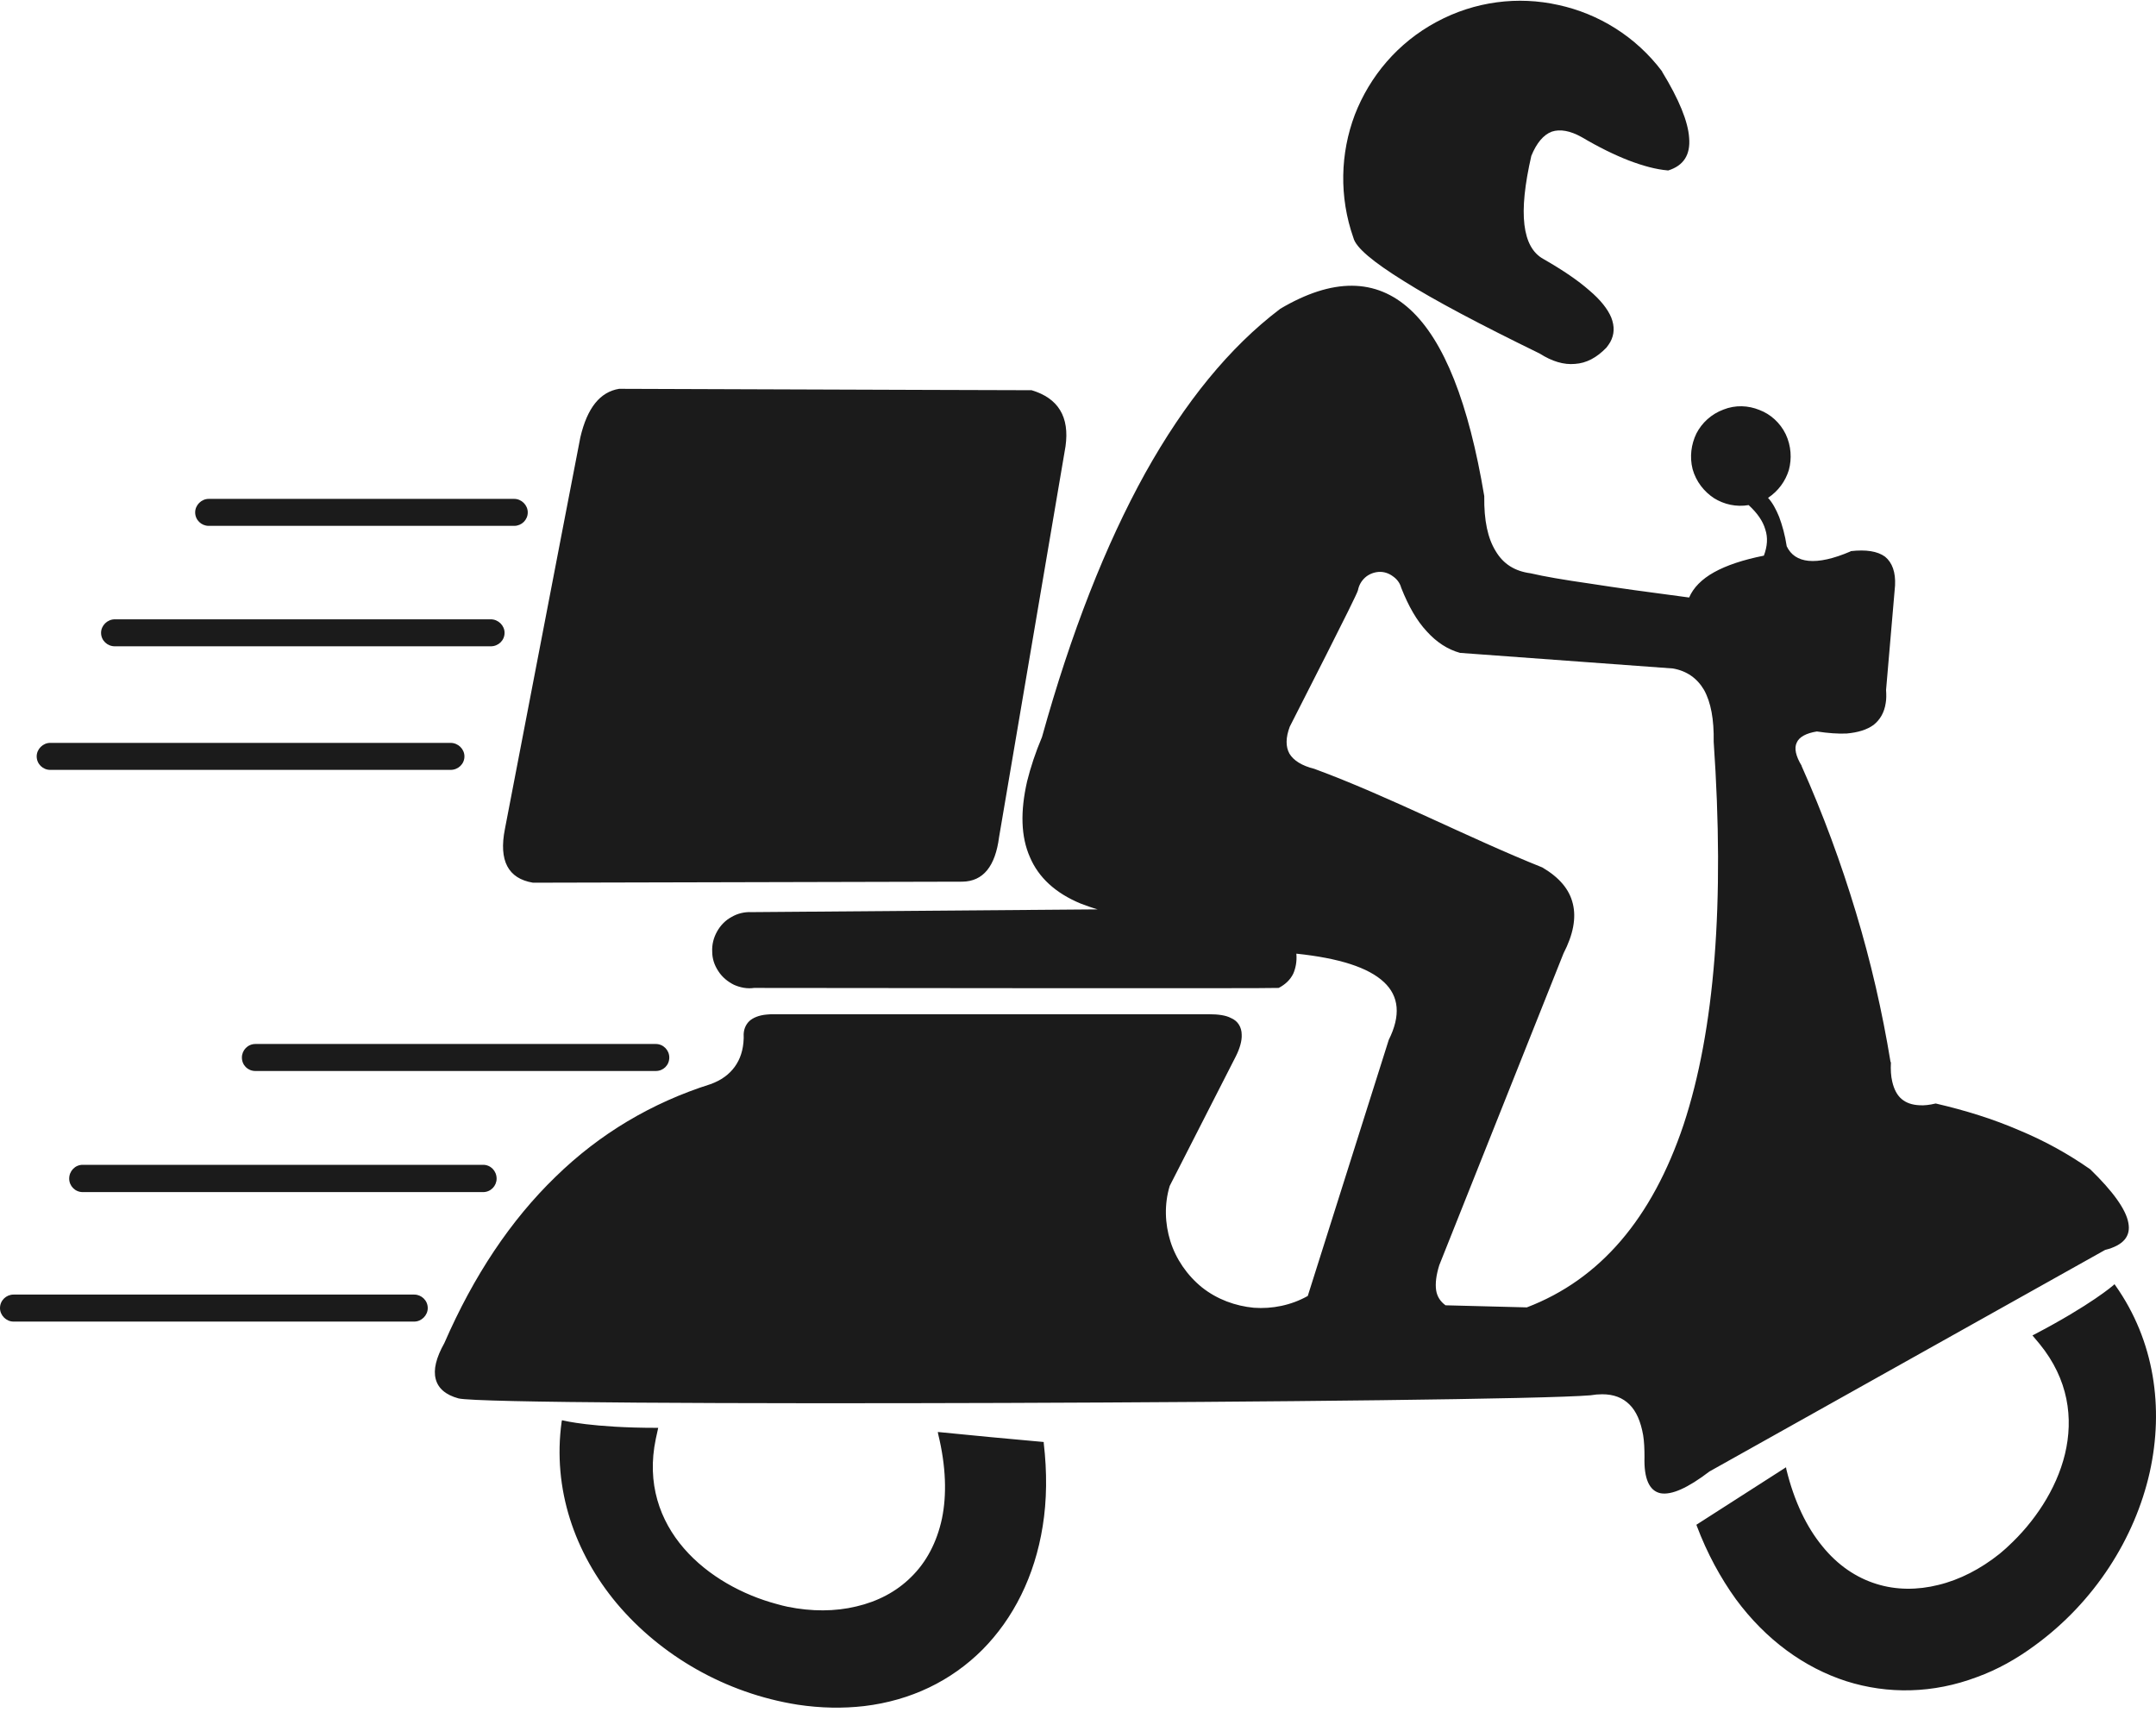 <svg width="65" height="52" viewBox="0 0 65 52" fill="none" xmlns="http://www.w3.org/2000/svg">
<path fill-rule="evenodd" clip-rule="evenodd" d="M13.136 41.571C13.062 41.289 13.146 40.934 13.397 40.486C14.283 38.451 15.399 36.782 16.745 35.478C18.081 34.173 19.646 33.245 21.42 32.682C21.743 32.567 21.983 32.389 22.15 32.16C22.317 31.93 22.41 31.649 22.421 31.304V31.242C22.41 31.054 22.474 30.897 22.588 30.783C22.703 30.678 22.88 30.605 23.11 30.584L23.246 30.574H36.443C36.725 30.574 36.955 30.605 37.111 30.688C37.215 30.731 37.299 30.803 37.351 30.887C37.404 30.971 37.435 31.074 37.435 31.189C37.445 31.367 37.383 31.596 37.257 31.846L35.265 35.749C35.098 36.302 35.119 36.886 35.285 37.418C35.452 37.95 35.786 38.441 36.235 38.806C36.694 39.171 37.246 39.369 37.8 39.422C38.353 39.463 38.927 39.348 39.427 39.067L41.869 31.346C42.234 30.616 42.182 30.031 41.722 29.604C41.253 29.165 40.377 28.884 39.083 28.748C39.104 28.978 39.062 29.186 38.989 29.353C38.895 29.541 38.749 29.677 38.551 29.781C38.499 29.802 24.143 29.781 22.734 29.781C22.525 29.812 22.317 29.77 22.129 29.687C21.942 29.594 21.774 29.458 21.66 29.28C21.534 29.093 21.472 28.894 21.472 28.686C21.461 28.477 21.513 28.268 21.618 28.081C21.722 27.892 21.878 27.736 22.056 27.642C22.233 27.538 22.442 27.485 22.661 27.496L33.094 27.413C32.907 27.36 32.74 27.298 32.573 27.235C31.822 26.922 31.31 26.453 31.05 25.837C30.778 25.222 30.758 24.46 30.966 23.552C31.07 23.135 31.216 22.687 31.415 22.217C32.291 19.066 33.335 16.416 34.524 14.267C35.724 12.117 37.069 10.469 38.582 9.321L38.593 9.311C40.178 8.372 41.483 8.383 42.516 9.332C43.538 10.271 44.279 12.149 44.748 14.955V14.965C44.738 15.686 44.853 16.228 45.093 16.614C45.322 17 45.666 17.219 46.146 17.282C46.543 17.376 47.148 17.48 47.951 17.595C48.744 17.72 49.735 17.856 50.925 18.012C51.05 17.72 51.3 17.46 51.676 17.251C52.051 17.042 52.552 16.875 53.178 16.75C53.283 16.468 53.304 16.207 53.22 15.957C53.147 15.706 52.98 15.466 52.719 15.226C52.344 15.289 51.979 15.206 51.676 15.018C51.374 14.82 51.134 14.517 51.029 14.142C50.935 13.766 50.988 13.39 51.144 13.067C51.311 12.744 51.593 12.483 51.958 12.347C52.323 12.201 52.709 12.222 53.043 12.358C53.377 12.483 53.669 12.744 53.836 13.088C54.003 13.442 54.024 13.828 53.93 14.173C53.825 14.507 53.617 14.799 53.304 15.008C53.439 15.154 53.544 15.352 53.638 15.581C53.731 15.832 53.815 16.124 53.867 16.468C53.992 16.729 54.211 16.875 54.525 16.906C54.848 16.938 55.276 16.844 55.787 16.624L55.797 16.614C56.256 16.562 56.601 16.614 56.831 16.781C57.049 16.959 57.153 17.251 57.133 17.647L56.862 20.798C56.872 20.944 56.872 21.08 56.851 21.194C56.809 21.476 56.684 21.695 56.486 21.852C56.287 21.998 56.016 22.081 55.672 22.112C55.411 22.123 55.119 22.102 54.775 22.05C54.451 22.102 54.242 22.217 54.17 22.384C54.086 22.551 54.139 22.791 54.316 23.083V23.093C54.963 24.543 55.505 26.015 55.954 27.506C56.402 28.988 56.747 30.491 56.997 32.014L57.008 32.024C56.997 32.243 57.008 32.442 57.049 32.608C57.102 32.838 57.195 33.015 57.331 33.13C57.467 33.245 57.644 33.308 57.874 33.318C58.009 33.328 58.176 33.308 58.353 33.266H58.364C59.261 33.474 60.096 33.735 60.868 34.069C61.65 34.392 62.36 34.789 63.017 35.248C63.706 35.916 64.091 36.458 64.165 36.855C64.249 37.272 64.008 37.543 63.466 37.679L51.54 44.356C50.883 44.857 50.393 45.076 50.059 45.013C49.725 44.941 49.558 44.575 49.579 43.918C49.579 43.678 49.569 43.449 49.538 43.261C49.464 42.843 49.329 42.541 49.13 42.343C48.922 42.134 48.651 42.03 48.306 42.03C48.191 42.03 48.076 42.04 47.951 42.061C45.249 42.29 14.909 42.416 13.824 42.155C13.438 42.05 13.208 41.852 13.136 41.571ZM6.291 15.852C6.072 15.852 5.884 15.675 5.884 15.446C5.884 15.226 6.072 15.039 6.291 15.039H15.504C15.723 15.039 15.911 15.226 15.911 15.446C15.911 15.675 15.723 15.852 15.504 15.852H6.291ZM0.407 39.839C0.188 39.839 0 39.651 0 39.432C0 39.202 0.188 39.025 0.407 39.025H12.489C12.707 39.025 12.896 39.202 12.896 39.432C12.896 39.651 12.707 39.839 12.489 39.839H0.407ZM2.494 35.936C2.264 35.936 2.086 35.749 2.086 35.53C2.086 35.3 2.264 35.113 2.494 35.113H14.565C14.795 35.113 14.972 35.3 14.972 35.53C14.972 35.749 14.795 35.936 14.565 35.936H2.494ZM7.7 32.285C7.47 32.285 7.293 32.108 7.293 31.878C7.293 31.659 7.47 31.471 7.7 31.471H19.771C20 31.471 20.178 31.659 20.178 31.878C20.178 32.108 20 32.285 19.771 32.285H7.7ZM1.513 23.208C1.294 23.208 1.106 23.03 1.106 22.801C1.106 22.582 1.294 22.394 1.513 22.394H13.584C13.814 22.394 14.002 22.582 14.002 22.801C14.002 23.03 13.814 23.208 13.584 23.208H1.513ZM3.464 19.483C3.234 19.483 3.047 19.306 3.047 19.076C3.047 18.858 3.234 18.669 3.464 18.669H14.795C15.024 18.669 15.212 18.858 15.212 19.076C15.212 19.306 15.024 19.483 14.795 19.483H3.464ZM61.317 40.235C63.038 39.338 63.716 38.743 63.716 38.743L63.748 38.712L63.779 38.754C64.957 40.423 65.239 42.447 64.812 44.377C64.363 46.38 63.142 48.29 61.358 49.594C60.795 50.011 60.21 50.335 59.605 50.554C58.28 51.055 56.913 51.076 55.661 50.679C54.4 50.272 53.241 49.437 52.333 48.206C51.874 47.569 51.468 46.829 51.154 45.994L51.144 45.963L53.846 44.231L53.856 44.294C54.096 45.274 54.472 46.036 54.932 46.6C55.401 47.184 55.964 47.559 56.569 47.747C57.164 47.935 57.811 47.935 58.437 47.778C59.083 47.622 59.71 47.298 60.284 46.84C60.367 46.766 60.461 46.694 60.545 46.61C61.317 45.9 61.995 44.91 62.255 43.835C62.516 42.75 62.36 41.581 61.494 40.517L61.275 40.256L61.317 40.235ZM46.418 10.657C44.623 9.781 43.256 9.06 42.328 8.476C41.389 7.892 40.878 7.464 40.804 7.172C40.367 5.931 40.408 4.616 40.846 3.458C41.295 2.3 42.14 1.287 43.309 0.661C44.467 0.036 45.771 -0.121 46.981 0.15C48.191 0.411 49.318 1.1 50.111 2.154V2.164C50.622 2.999 50.893 3.667 50.925 4.157C50.967 4.668 50.758 4.991 50.299 5.137H50.278C49.923 5.106 49.538 5.002 49.099 4.835C48.672 4.668 48.202 4.439 47.69 4.136C47.336 3.938 47.033 3.886 46.783 3.969C46.532 4.063 46.324 4.313 46.167 4.699C45.969 5.566 45.896 6.254 45.959 6.775C46.021 7.287 46.209 7.631 46.532 7.808C47.117 8.143 47.576 8.455 47.92 8.758C48.254 9.04 48.473 9.321 48.577 9.572C48.682 9.843 48.672 10.083 48.546 10.313C48.515 10.364 48.473 10.428 48.431 10.479C48.139 10.782 47.826 10.949 47.482 10.97C47.148 11.001 46.793 10.896 46.418 10.657ZM17.497 13.181C17.705 12.294 18.091 11.815 18.665 11.721C26.949 11.752 31.101 11.763 31.101 11.763C31.905 12.003 32.249 12.566 32.124 13.453C30.789 21.309 30.121 25.232 30.121 25.232C30.006 26.119 29.641 26.568 29.015 26.578C20.387 26.599 16.068 26.609 16.068 26.609C15.316 26.484 15.034 25.941 15.222 24.992C16.735 17.115 17.497 13.181 17.497 13.181ZM16.986 42.822C16.986 42.822 17.862 43.042 19.792 43.042H19.844L19.771 43.376C19.489 44.721 19.896 45.838 20.616 46.672C21.347 47.518 22.4 48.081 23.412 48.352C23.527 48.384 23.642 48.415 23.746 48.436C24.466 48.582 25.176 48.582 25.822 48.425C26.448 48.279 27.022 47.987 27.471 47.538C27.919 47.101 28.243 46.506 28.399 45.775C28.545 45.066 28.524 44.21 28.284 43.229L28.274 43.167C29.338 43.272 30.403 43.376 31.467 43.469V43.501C31.571 44.388 31.561 45.233 31.436 46.005C31.196 47.518 30.549 48.791 29.62 49.729C28.681 50.669 27.461 51.263 26.052 51.43C25.416 51.503 24.748 51.493 24.049 51.388C21.868 51.044 19.917 49.907 18.592 48.331C17.33 46.819 16.651 44.888 16.933 42.854L16.944 42.812L16.986 42.822ZM38.874 22.718C39 22.927 39.25 23.083 39.626 23.177C41.89 24.011 44.237 25.243 46.501 26.15C47.013 26.453 47.315 26.808 47.419 27.245C47.524 27.674 47.43 28.174 47.138 28.738L43.392 38.138C43.298 38.441 43.267 38.691 43.298 38.9C43.329 39.088 43.424 39.233 43.58 39.348L46.032 39.411C48.243 38.566 49.809 36.73 50.758 33.902C51.697 31.054 52 27.214 51.665 22.363C51.676 21.685 51.582 21.174 51.374 20.798C51.165 20.443 50.852 20.224 50.435 20.151L44.018 19.681C43.642 19.577 43.309 19.358 43.017 19.035C42.714 18.712 42.463 18.273 42.245 17.72C42.203 17.564 42.108 17.449 41.983 17.365C41.869 17.282 41.722 17.23 41.566 17.24C41.41 17.251 41.264 17.314 41.159 17.407C41.044 17.511 40.971 17.637 40.94 17.793C40.93 17.908 39.104 21.466 38.885 21.904C38.759 22.238 38.759 22.509 38.874 22.718Z" fill="#1B1B1B"/>
</svg>
